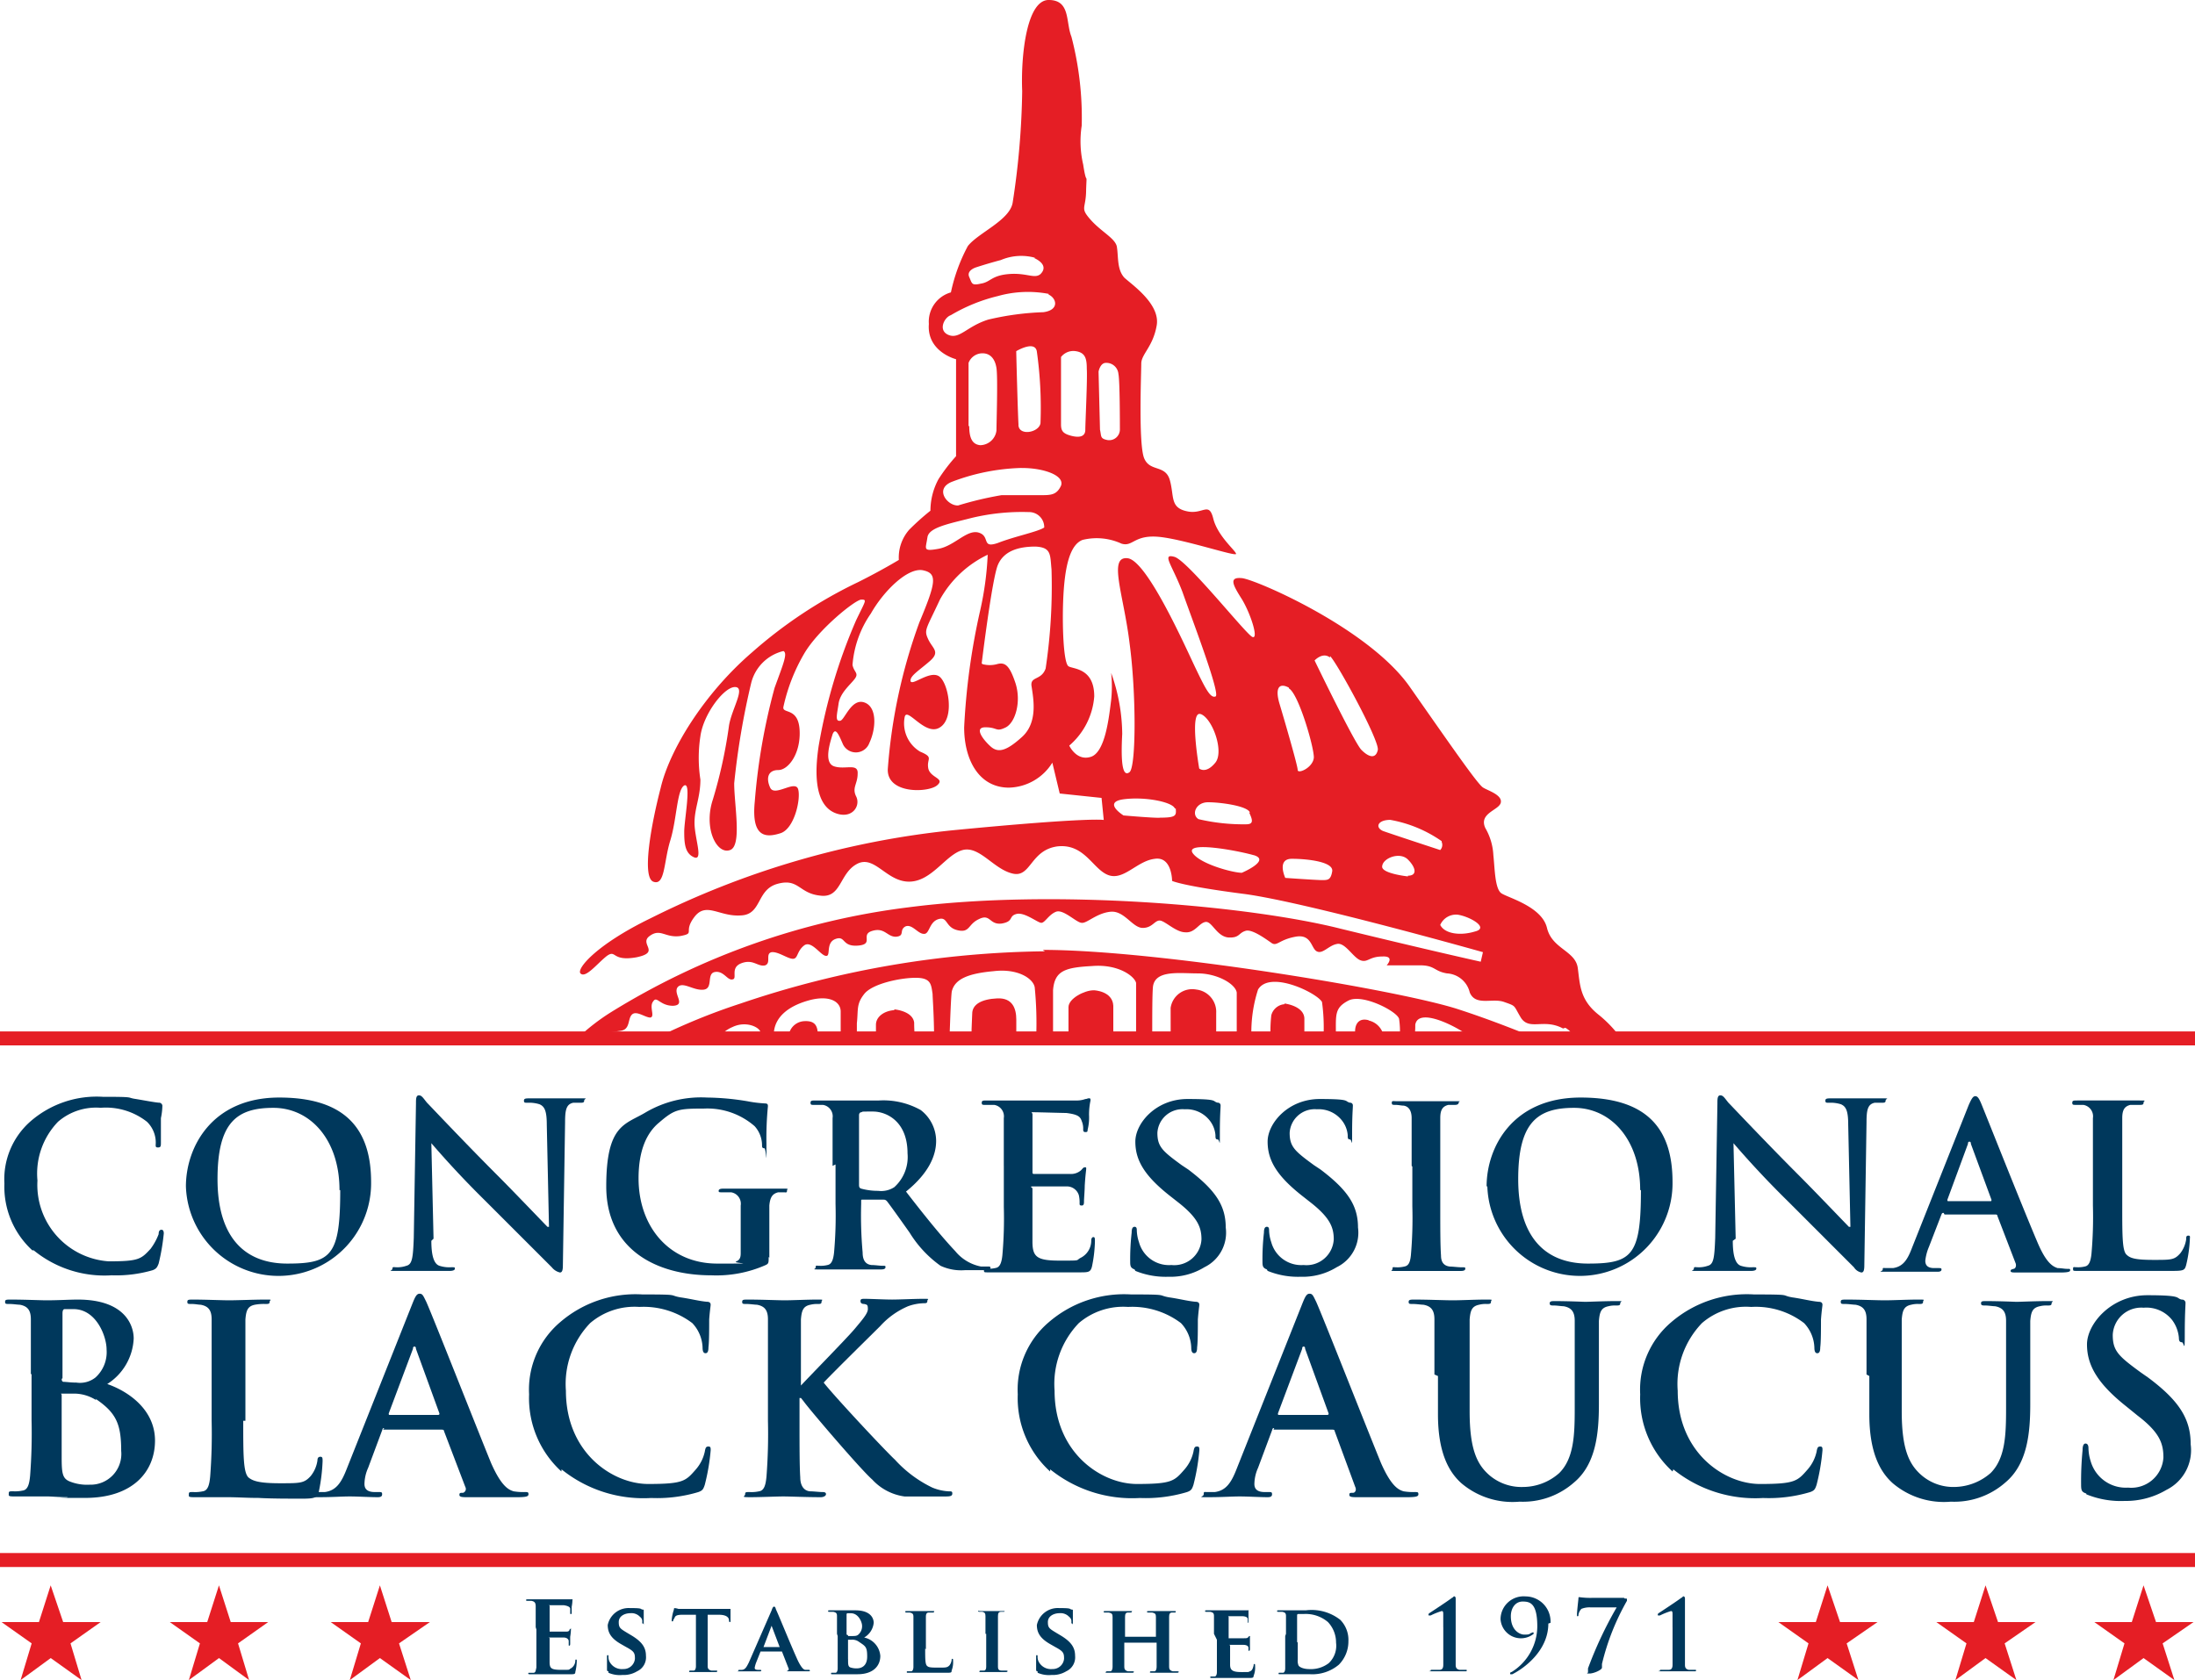 <svg xmlns="http://www.w3.org/2000/svg" width="178.399" height="136.591" viewBox="0 0 178.399 136.591"><g data-name="Group 10431"><path data-name="Path 12885" d="M.119 131.873h3.046l.954-2.986 1.015 2.986H8.18l-2.449 1.732.9 2.986-2.508-1.792-2.449 1.792.9-2.986-2.449-1.732Z" fill="#e51e25" fill-rule="evenodd"/><path data-name="Path 12886" d="M13.796 131.873h3.046l.954-2.986.956 2.986h3.044l-2.449 1.732.9 2.986-2.449-1.792-2.449 1.792.9-2.986-2.449-1.732Z" fill="#e51e25" fill-rule="evenodd"/><path data-name="Path 12887" d="M26.876 131.873h3.046l.954-2.986.956 2.986h3.106l-2.508 1.732.956 2.986-2.508-1.792-2.449 1.792.9-2.986-2.449-1.732Z" fill="#e51e25" fill-rule="evenodd"/><path data-name="Path 12888" d="M144.535 131.873h3.046l.954-2.986 1.015 2.986h3.046l-2.508 1.732.956 2.986-2.508-1.792-2.449 1.792.9-2.986-2.449-1.732Z" fill="#e51e25" fill-rule="evenodd"/><path data-name="Path 12889" d="M157.375 131.873h3.046l.954-2.986 1.015 2.986h3.046l-2.508 1.732.956 2.986-2.509-1.792-2.449 1.792.9-2.986-2.449-1.732Z" fill="#e51e25" fill-rule="evenodd"/><path data-name="Path 12890" d="M170.216 131.873h3.046l.954-2.986 1.015 2.986h3.046l-2.508 1.732.956 2.986-2.508-1.792-2.449 1.792.9-2.986-2.449-1.732Z" fill="#e51e25" fill-rule="evenodd"/><g data-name="Group 10430" fill="#00385c"><path data-name="Path 12891" d="M43.539 132.292v-1.67c0-.3-.06-.418-.358-.478h-.3c-.119 0-.119 0-.119-.06s0-.06.179-.06h3.583c.06 0 0 0 0 .06a3.051 3.051 0 0 1-.06.538v.538a.058.058 0 0 1-.06.06c-.06 0-.06 0-.06-.12v-.3c0-.119-.119-.239-.538-.3h-1.135c-.179 0 0 0 0 .06v2.09h1.254c.179 0 .3 0 .358-.119a.128.128 0 0 1 .119-.119c.06 0 0 0 0 .06a4.026 4.026 0 0 1-.06.6v.537c0 .06 0 .179-.06.179s-.06 0-.06-.06v-.3c0-.179-.179-.3-.418-.3h-1.135c-.179 0 0 0 0 .06v1.911c0 .538.119.657.956.657s.538 0 .776-.119a.745.745 0 0 0 .358-.6c0-.06 0-.119.06-.119s.06.06.06.119a4.608 4.608 0 0 1-.12.9c0 .179-.119.179-.418.179h-3.225c-.119 0-.179 0-.179-.06s0-.06.119-.06h.3c.179 0 .179-.179.239-.418v-3.106Z"/><path data-name="Path 12892" d="M49.452 135.876c-.119 0-.119-.06-.119-.239v-.9c0-.12 0-.179.06-.179s.06.06.06.119a.887.887 0 0 0 .06.358 1.123 1.123 0 0 0 1.135.657.923.923 0 0 0 .956-.836c0-.478-.06-.6-.717-.956l-.418-.239c-.836-.478-1.075-.956-1.075-1.553a1.735 1.735 0 0 1 1.792-1.374c1.015 0 .836.06 1.015.12.06 0 .119 0 .119.06v.836c0 .537 0 .239-.06.239s-.06 0-.06-.12a.445.445 0 0 0-.179-.418.945.945 0 0 0-.776-.3c-.478 0-.956.239-.956.717s.119.538.717.9l.3.179c.9.537 1.194 1.015 1.194 1.672a1.247 1.247 0 0 1-.717 1.254 2.1 2.1 0 0 1-1.194.3 2.278 2.278 0 0 1-1.135-.179Z"/><path data-name="Path 12893" d="M56.5 131.277h-1.011c-.418 0-.6.06-.657.239-.06.119-.119.179-.119.239a.058.058 0 0 1-.06.06c-.06 0-.06 0-.06-.119a3.448 3.448 0 0 1 .179-.836c0-.06 0-.12.06-.12a1.044 1.044 0 0 1 .3.06h4.241v.956c0 .06 0 .119-.06.119 0 0-.06 0-.06-.119 0-.239-.179-.478-.836-.478h-.9v4.181c0 .179.06.3.3.358h.358c.12 0 .12 0 .12.06 0 0 0 .06-.12.06h-2.031c-.239 0-.119 0-.119-.06s0-.06.119-.06h.239c.119 0 .179-.179.179-.358v-4.181Z"/><path data-name="Path 12894" d="M61.875 134.262h-.06l-.358.9a2.437 2.437 0 0 0-.119.418c0 .119.06.179.3.179h.119c.06 0 .119 0 .119.06 0 0 0 .06-.119.06h-1.614c-.418 0-.12 0-.12-.06s0-.06.06-.06h.179c.3 0 .418-.239.6-.6l1.852-4.24c.06-.179.12-.3.179-.3.119 0 .119.06.179.239.179.358 1.314 3.165 1.792 4.181.3.6.478.717.6.717h.239c.06 0 .119 0 .119.06s0 .06-.3.06h-1.553a.059.059 0 0 1 .06-.06.131.131 0 0 0 .06-.179l-.537-1.374H61.82Zm1.493-.358-.657-1.732-.657 1.732h1.374Z"/><path data-name="Path 12895" d="M68.027 132.829v-1.433c0-.239-.06-.3-.3-.358h-.3c-.12 0-.12 0-.12-.06s0-.06.179-.06h2.031c1.254 0 1.493.657 1.493 1.015a1.546 1.546 0 0 1-.776 1.195 1.658 1.658 0 0 1 1.314 1.493c0 .836-.6 1.493-1.852 1.493h-2.031c-.119 0-.119 0-.119-.06s0-.06.119-.06h.239c.119 0 .179-.179.179-.358v-2.628Zm.9.119v.06h.3c.239 0 .418 0 .538-.12a.9.9 0 0 0 .3-.717c0-.3-.3-1.015-.9-1.015h-.3s-.06 0-.06.119v1.613Zm0 1.971c0 .418 0 .6.239.657a1.484 1.484 0 0 0 .478.06c.358 0 .836-.179.836-.956s-.119-.836-.657-1.194a.892.892 0 0 0-.6-.179h-.3v1.553Z"/><path data-name="Path 12896" d="M75.194 134.023c0 .9 0 1.314.179 1.433.12.119.418.119.956.119s.657 0 .836-.179a.892.892 0 0 0 .179-.418c0-.06 0-.119.06-.119s.06.06.06.179a1.9 1.9 0 0 1-.119.776c0 .179-.06.179-.418.179h-3.106c-.119 0-.119 0-.119-.06s0-.06.119-.06h.239c.119 0 .179-.179.179-.358v-4.061c0-.239-.06-.3-.3-.358H73.7c-.119 0-.119 0-.119-.06s0-.06.179-.06h1.971c.3 0 .179 0 .179.06s0 .06-.119.06h-.3c-.179 0-.239.12-.239.358v2.628Z"/><path data-name="Path 12897" d="M80.094 132.829v-1.434c0-.239-.06-.3-.239-.358h-.239c-.06 0-.12 0-.12-.06s0 0 .179 0h1.971c0 .06 0 .06-.119.06h-.179c-.179 0-.239.12-.239.358v4.121c0 .179.06.3.3.3h.358c.119 0 .119 0 .119.06 0 0 0 .06-.119.06h-2.031c-.239 0-.119 0-.119-.06s0-.06.119-.06h.239c.119 0 .179-.119.179-.3v-2.688Z"/><path data-name="Path 12898" d="M84.331 135.876c-.12 0-.12-.06-.12-.239v-.9c0-.12 0-.179.06-.179s.06.06.06.119a.888.888 0 0 0 .06.358 1.123 1.123 0 0 0 1.135.657.923.923 0 0 0 .956-.836c0-.478-.06-.6-.717-.956l-.418-.239c-.836-.478-1.075-.956-1.075-1.553a1.735 1.735 0 0 1 1.792-1.374c1.015 0 .836.06 1.015.12.06 0 .119 0 .119.06v.836c0 .537 0 .239-.06.239s-.06 0-.06-.12a.445.445 0 0 0-.179-.418.945.945 0 0 0-.776-.3c-.478 0-.956.239-.956.717s.119.538.717.9l.3.179c.9.537 1.195 1.015 1.195 1.672a1.247 1.247 0 0 1-.717 1.254 2.1 2.1 0 0 1-1.194.3 2.278 2.278 0 0 1-1.135-.179Z"/><path data-name="Path 12899" d="M93.948 133.068v-1.613c0-.239-.06-.3-.3-.358h-.3c-.12 0-.12 0-.12-.06s0-.06.179-.06h1.971c.239 0 .179 0 .179.06s0 .06-.119.06h-.179c-.179 0-.239.119-.239.358v4.061c0 .179.06.3.3.358h.358c.12 0 .12 0 .12.06 0 0 0 .06-.12.06h-2.031c-.239 0-.179 0-.179-.06s0-.06.119-.06h.239c.119 0 .179-.179.179-.358v-1.971h-2.628v1.971c0 .179.06.3.3.358h.358c.119 0 .119 0 .119.06 0 0 0 .06-.119.06h-2.028c-.3 0-.119 0-.119-.06s0-.06.119-.06h.239c.119 0 .179-.179.179-.358v-4.061c0-.239-.06-.3-.3-.358h-.3c-.119 0-.119 0-.119-.06s0-.06.179-.06h1.971c.3 0 .12 0 .12.06s0 .06-.12.06h-.179c-.179 0-.239.119-.239.358v1.613h2.509Z"/><path data-name="Path 12900" d="M98.666 132.829v-1.433c0-.239-.06-.3-.3-.358h-.3c-.119 0-.119 0-.119-.06s0-.06.179-.06h3.345c.06 0 0 0 0 .06v.836s0 .12-.06.12 0 0 0-.06v-.239c0-.119-.12-.239-.478-.239h-1.075c-.119 0 0 0 0 .06v1.732h1.254c.179 0 .3 0 .358-.12a.208.208 0 0 1 .119-.06c.06 0 0 0 0 .06v.956c0 .06 0 .179-.06.179h-.06v-.239c0-.119-.119-.239-.418-.239h-1.075c-.179 0 0 0 0 .06v1.553c0 .478.239.6.956.6s.478 0 .657-.06.239-.239.3-.478c0-.06 0-.119.06-.119s.06.06.06.179a1.765 1.765 0 0 1-.119.776c0 .179-.12.179-.358.179h-3.046c-.119 0-.119 0-.119-.06s0-.06.119-.06h.239c.119 0 .179-.179.179-.358v-2.628Z"/><path data-name="Path 12901" d="M104.519 132.829v-1.433c0-.239-.06-.3-.3-.358h-.3c-.12 0-.12 0-.12-.06s0-.06.179-.06h2.15a3.769 3.769 0 0 1 2.807.776 2.327 2.327 0 0 1 .657 1.732 2.689 2.689 0 0 1-.776 1.911 3.344 3.344 0 0 1-2.329.776h-2.449c-.119 0-.119 0-.119-.06s0-.06.119-.06h.239c.12 0 .179-.179.179-.358v-2.627Zm.956.717v1.372a1.027 1.027 0 0 0 .06.478c.06.119.358.3.9.3a2.4 2.4 0 0 0 1.553-.478 1.94 1.94 0 0 0 .6-1.672 2.418 2.418 0 0 0-.657-1.672 2.789 2.789 0 0 0-1.971-.657h-.418c-.06 0-.12 0-.12.119v2.15Z"/><path data-name="Path 12902" d="M117.3 132.291v-1.015c0-.179 0-.3-.119-.3a5.614 5.614 0 0 0-.9.358h-.119c-.06 0-.06 0-.06-.06s0-.06.06-.12c0 0 1.553-1.015 1.851-1.254.06 0 .12-.119.179-.119s.119.06.119.179v5.375c0 .239.06.358.3.418h.537c.06 0 .06 0 .06.06s0 .06-.119.06h-2.683c-.538 0-.119 0-.119-.06s0-.06.06-.06h.657c.239 0 .3-.179.3-.418v-3.046Z"/><path data-name="Path 12903" d="M125.841 131.993c0 2.21-1.971 3.643-2.927 4.121h-.119c-.06 0-.06 0-.06-.06a.117.117 0 0 1 .119-.119 4.395 4.395 0 0 0 2.09-3.7c0-1.911-.6-2.031-1.194-2.031s-.956.537-.956 1.194c0 1.194.776 1.493 1.075 1.493s.418 0 .537-.119c.06 0 .119-.06.179-.06s.06 0 .06.06v.06a1.66 1.66 0 0 1-2.688-1.194 1.872 1.872 0 0 1 2.031-1.852 2.043 2.043 0 0 1 2.031 2.15Z"/><path data-name="Path 12904" d="M132.052 129.962c.179 0 .179 0 .179.06v.12a19.571 19.571 0 0 0-2.031 5.136v.3c0 .179-.657.478-1.016.478s-.119 0-.119-.119v-.3a32.327 32.327 0 0 1 2.329-4.957h-2.09a1.765 1.765 0 0 0-.776.119.906.906 0 0 0-.239.478c0 .06 0 .119-.06.119s-.06 0-.06-.119c0-.3.119-1.254.119-1.314s0-.119.06-.119a6.373 6.373 0 0 0 1.075.06h2.568Z"/><path data-name="Path 12905" d="M135.935 132.291v-1.015c0-.179 0-.3-.119-.3a5.612 5.612 0 0 0-.9.358h-.119c-.06 0-.06 0-.06-.06s0-.06.06-.12c0 0 1.553-1.015 1.851-1.254.06 0 .12-.119.179-.119s.119.06.119.179v5.375c0 .239.06.358.3.418h.537c.06 0 .06 0 .06.06s0 .06-.119.06h-2.684c-.538 0-.119 0-.119-.06s0-.06.06-.06h.657c.239 0 .3-.179.3-.418v-3.046Z"/></g></g><g data-name="Group 10432" fill="#00385c"><path data-name="Path 12906" d="M2.628 101.652a7.009 7.009 0 0 1-2.27-5.435 6.256 6.256 0 0 1 2.15-5.077 8.193 8.193 0 0 1 5.85-1.971c2.747 0 1.852.06 2.688.179.717.119 1.314.239 1.851.3a.273.273 0 0 1 .3.239 5.249 5.249 0 0 1-.119 1.015v1.967c0 .3 0 .418-.239.418s-.179-.119-.179-.418a2.358 2.358 0 0 0-.717-1.672 5.414 5.414 0 0 0-3.763-1.135 4.722 4.722 0 0 0-3.464 1.135 6.07 6.07 0 0 0-1.672 4.778 6.226 6.226 0 0 0 5.793 6.57c2.449 0 2.628-.179 3.4-1.015a4.832 4.832 0 0 0 .657-1.195c0-.3.119-.358.239-.358s.179.119.179.3a17.465 17.465 0 0 1-.418 2.449c-.119.3-.179.418-.478.537a10.615 10.615 0 0 1-3.345.418 9.088 9.088 0 0 1-6.331-2.031Z"/><path data-name="Path 12907" d="M15.11 96.456c0-3.165 2.09-7.227 7.585-7.227s7.466 2.688 7.466 6.868a7.528 7.528 0 0 1-15.051.358Zm12.483.3c0-4.121-2.389-6.689-5.375-6.689s-4.539 1.195-4.539 5.793 2.09 6.868 5.674 6.868 4.3-.657 4.3-5.972Z"/><path data-name="Path 12908" d="M35.058 100.876c0 1.433.3 1.911.657 2.031a2.632 2.632 0 0 0 .956.119c.3 0 .3 0 .3.119s-.179.179-.418.179h-4.241c-.956 0-.418 0-.418-.179s.119-.119.3-.119a2.179 2.179 0 0 0 .836-.119c.478-.12.538-.657.6-2.27l.179-10.93c0-.358 0-.657.239-.657s.358.239.657.6c.239.239 3.046 3.225 5.734 5.913 1.254 1.254 3.763 3.882 4.061 4.181h.119l-.179-8.3c0-1.135-.179-1.493-.6-1.672a2.794 2.794 0 0 0-.956-.119c-.239 0-.3 0-.3-.179s.179-.179.478-.179h4c.9 0 .418 0 .418.179s-.119.179-.358.179h-.538c-.538.119-.657.538-.657 1.553l-.179 11.646c0 .418-.06.6-.239.6a1.191 1.191 0 0 1-.657-.418l-5.435-5.435a76.818 76.818 0 0 1-4.36-4.659l.179 7.764Z"/><path data-name="Path 12909" d="M62.473 102.189c0 .478 0 .538-.239.657a9.9 9.9 0 0 1-4.42.836c-4.539 0-8.541-2.15-8.541-7.227s1.553-5.017 3.225-6.032a8.9 8.9 0 0 1 4.957-1.194 20.927 20.927 0 0 1 3.285.3 10.443 10.443 0 0 0 1.433.179c.239 0 .239.119.239.239a26.533 26.533 0 0 0-.119 3.046c0 2.329 0 .358-.179.358s-.179-.12-.179-.239a2.33 2.33 0 0 0-.6-1.553 5.847 5.847 0 0 0-4.121-1.433c-2.09 0-2.389.06-3.643 1.135-1.015.836-1.672 2.27-1.672 4.539 0 3.942 2.508 6.928 6.391 6.928s1.135 0 1.553-.179c.3-.12.358-.358.358-.657v-3.883a.941.941 0 0 0-.776-1.075h-.717c-.239 0-.3 0-.3-.119s.119-.179.358-.179h4.838c.6 0 .358 0 .358.179s-.119.119-.239.119h-.478c-.478.119-.657.418-.717 1.075v4.24Z"/><path data-name="Path 12910" d="M67.668 94.784v-3.882a.941.941 0 0 0-.776-1.075h-.716c-.239 0-.3 0-.3-.179s.119-.179.418-.179h5.136a6.217 6.217 0 0 1 3.4.776 3.177 3.177 0 0 1 1.254 2.508c0 1.195-.6 2.628-2.449 4.121 1.613 2.09 2.927 3.7 4 4.838a3.583 3.583 0 0 0 2.09 1.254h.538c.179 0 .239 0 .239.119s-.119.179-.358.179h-1.732a3.972 3.972 0 0 1-1.971-.358 9.242 9.242 0 0 1-2.508-2.688c-.717-1.015-1.613-2.27-1.851-2.568-.119-.119-.179-.119-.358-.119h-1.613c-.12 0-.12 0-.12.119v.239a33.818 33.818 0 0 0 .12 3.942c0 .538.179.956.717 1.015.3 0 .657.06.9.06s.239 0 .239.119-.12.179-.358.179h-4.957c-.776 0-.358 0-.358-.179s.06-.119.3-.119a2.239 2.239 0 0 0 .657-.06c.358-.06.478-.478.537-1.015a33.818 33.818 0 0 0 .12-3.942v-3.221Zm2.15 1.493c0 .179 0 .3.179.358a5.092 5.092 0 0 0 1.374.179 1.947 1.947 0 0 0 1.314-.3 3.3 3.3 0 0 0 1.075-2.747c0-2.628-1.732-3.4-2.807-3.4s-.776 0-.956.06c-.119 0-.179.119-.179.239Z"/><path data-name="Path 12911" d="M81.584 94.784v-3.882a.941.941 0 0 0-.776-1.075h-.716c-.239 0-.3 0-.3-.179s.119-.179.418-.179h7.227a2.074 2.074 0 0 0 .776-.119c.12 0 .179-.06.3-.06s.119.06.119.179a5.422 5.422 0 0 0-.119 1.195 4.064 4.064 0 0 1-.119 1.194c0 .119 0 .179-.179.179s-.179-.119-.179-.239a1.527 1.527 0 0 0-.119-.657c-.12-.358-.3-.538-1.254-.657-.3 0-2.27-.06-2.628-.06s-.119 0-.119.179v4.659c0 .119 0 .179.119.179h2.927a1.237 1.237 0 0 0 .9-.3c.119-.119.179-.239.3-.239s.119 0 .119.12-.06.418-.119 1.374c0 .358-.06 1.075-.06 1.254s0 .358-.179.358-.179-.06-.179-.179a2.677 2.677 0 0 0-.06-.657 1.014 1.014 0 0 0-1.015-.717h-2.637c-.478 0-.119.06-.119.179v4.3c0 1.254.358 1.553 2.21 1.553s1.254 0 1.732-.239a1.562 1.562 0 0 0 .836-1.374c0-.179.06-.3.179-.3s.12.119.12.358a11.115 11.115 0 0 1-.239 2.031c-.119.478-.3.478-1.015.478H80.33c-.358 0-.358 0-.358-.179s.06-.119.3-.119a2.237 2.237 0 0 0 .657-.06c.358-.06.478-.478.538-1.015a33.852 33.852 0 0 0 .119-3.942v-3.345Z"/><path data-name="Path 12912" d="M92.215 103.205c-.3-.119-.358-.239-.358-.6a19.018 19.018 0 0 1 .119-2.389c0-.3.06-.478.239-.478s.179.179.179.3a3.28 3.28 0 0 0 .179.956 2.527 2.527 0 0 0 2.628 1.851 2.216 2.216 0 0 0 2.449-2.09c0-.956-.3-1.732-1.792-2.926l-.836-.657c-2.031-1.613-2.747-2.867-2.747-4.36s1.672-3.464 4.241-3.464 1.971.179 2.449.3a.219.219 0 0 1 .239.239c0 .239-.06.776-.06 2.21s0 .538-.179.538-.179-.119-.179-.358a2.213 2.213 0 0 0-.478-1.194 2.4 2.4 0 0 0-2.031-.9 2.041 2.041 0 0 0-2.21 1.911c0 1.135.418 1.493 1.971 2.628l.538.358c2.21 1.672 3.046 2.927 3.046 4.718a3.119 3.119 0 0 1-1.732 3.225 5.265 5.265 0 0 1-2.927.776 6.532 6.532 0 0 1-2.688-.478Z"/><path data-name="Path 12913" d="M102.966 103.205c-.3-.119-.358-.239-.358-.6a19 19 0 0 1 .119-2.389c0-.3.06-.478.239-.478s.179.179.179.3a3.283 3.283 0 0 0 .179.956 2.527 2.527 0 0 0 2.628 1.851 2.216 2.216 0 0 0 2.449-2.09c0-.956-.3-1.732-1.792-2.926l-.836-.657c-2.031-1.613-2.747-2.867-2.747-4.36s1.672-3.464 4.24-3.464 1.971.179 2.449.3a.219.219 0 0 1 .239.239c0 .239-.06.776-.06 2.21s0 .538-.179.538-.179-.119-.179-.358a2.214 2.214 0 0 0-.478-1.194 2.4 2.4 0 0 0-2.031-.9 2.041 2.041 0 0 0-2.21 1.911c0 1.135.418 1.493 1.971 2.628l.538.358c2.21 1.672 3.046 2.927 3.046 4.718a3.119 3.119 0 0 1-1.732 3.225 5.265 5.265 0 0 1-2.927.776 6.531 6.531 0 0 1-2.688-.478Z"/><path data-name="Path 12914" d="M114.732 94.783v-3.882c0-.6-.239-.956-.657-1.015-.179 0-.418-.06-.657-.06s-.3 0-.3-.179.119-.119.418-.119h4.659c.717 0 .358 0 .358.119s-.12.179-.3.179h-.538c-.478.119-.657.418-.657 1.075v7.107c0 1.792 0 3.225.06 4.061 0 .478.179.836.717.9.239 0 .657.06.956.06s.3 0 .3.119-.119.179-.358.179h-5.2c-.717 0-.358 0-.358-.179s.06-.119.3-.119a2.241 2.241 0 0 0 .657-.06c.358-.06.478-.358.537-.9a34.429 34.429 0 0 0 .119-4v-3.225Z"/><path data-name="Path 12915" d="M120.824 96.456c0-3.165 2.09-7.227 7.645-7.227s7.466 2.688 7.466 6.868a7.528 7.528 0 0 1-15.051.358Zm12.483.3c0-4.121-2.389-6.689-5.375-6.689s-4.539 1.195-4.539 5.793 2.09 6.868 5.674 6.868 4.3-.657 4.3-5.972Z"/><path data-name="Path 12916" d="M140.832 100.876c0 1.433.3 1.911.657 2.031a2.633 2.633 0 0 0 .956.119c.3 0 .3 0 .3.119s-.179.179-.418.179h-4.241c-.956 0-.418 0-.418-.179s.119-.119.3-.119a2.179 2.179 0 0 0 .836-.119c.478-.12.537-.657.6-2.27l.179-10.93c0-.358 0-.657.239-.657s.358.239.657.6c.239.239 3.046 3.225 5.734 5.913 1.254 1.254 3.763 3.882 4.061 4.181h.119l-.179-8.3c0-1.135-.179-1.493-.6-1.672a2.794 2.794 0 0 0-.956-.119c-.239 0-.3 0-.3-.179s.179-.179.478-.179h4c.9 0 .418 0 .418.179s-.119.179-.358.179h-.537c-.538.119-.657.538-.657 1.553l-.179 11.646c0 .418-.06.6-.239.6a.925.925 0 0 1-.6-.418l-5.435-5.435a76.818 76.818 0 0 1-4.36-4.659l.179 7.764Z"/><path data-name="Path 12917" d="M157.973 98.61c-.119 0-.119 0-.179.12l-1.015 2.628a3.975 3.975 0 0 0-.3 1.135c0 .358.179.6.717.6h.3c.239 0 .3 0 .3.12s-.119.179-.3.179h-4.121c-.956 0-.358 0-.358-.179s.06-.12.239-.12h.6c.836-.119 1.195-.717 1.553-1.672l4.6-11.587c.239-.538.358-.717.537-.717s.3.179.478.6c.418 1.015 3.4 8.541 4.6 11.348.717 1.672 1.254 1.911 1.613 2.031.3 0 .537.06.776.06s.239 0 .239.119-.179.179-.836.179h-3.464c-.358 0-.537 0-.537-.12s.06-.119.239-.179c.12 0 .239-.179.179-.418l-1.493-3.882c0-.119-.119-.119-.179-.119h-4.121Zm3.763-.956c.12 0 .12 0 .12-.119l-1.672-4.539c0-.06 0-.179-.119-.179s-.119.12-.119.179l-1.672 4.539c0 .06 0 .119.06.119Z"/><path data-name="Path 12918" d="M172.486 98.068c0 2.389 0 3.643.358 3.942.3.3.776.418 2.21.418s1.672 0 2.15-.538a2.427 2.427 0 0 0 .478-1.135c0-.179 0-.3.179-.3s.12.119.12.3a10.889 10.889 0 0 1-.3 2.09c-.119.418-.179.478-1.135.478h-7.7c-.358 0-.358 0-.358-.179s.06-.119.3-.119a2.24 2.24 0 0 0 .657-.06c.359-.06.478-.478.538-1.015a33.835 33.835 0 0 0 .119-3.942v-7.107a.941.941 0 0 0-.777-1.075h-.6c-.239 0-.3 0-.3-.179s.12-.179.418-.179h5.017c.717 0 .358 0 .358.179s-.119.179-.358.179h-.717c-.478.119-.657.418-.657 1.075v7.167Z"/></g><g data-name="Group 10433" fill="#00385c"><path data-name="Path 12919" d="M2.508 111.746v-4.479c0-.717-.239-1.075-.9-1.195-.179 0-.538-.06-.836-.06s-.358 0-.358-.179.119-.179.478-.179c1.135 0 2.449.06 2.867.06 1.015 0 1.851-.06 2.568-.06 3.822 0 4.539 2.09 4.539 3.165a4.622 4.622 0 0 1-2.15 3.7c1.732.6 3.882 2.09 3.882 4.6s-1.792 4.659-5.674 4.659-.9 0-1.493-.06c-.657 0-1.254-.06-1.613-.06H1.13c-.478 0-.418-.06-.418-.239s.06-.179.358-.179a2.921 2.921 0 0 0 .776-.06c.418-.06.538-.538.6-1.194a45.1 45.1 0 0 0 .119-4.539v-3.763Zm2.508.358c0 .179.06.239.179.239.179 0 .538.06 1.015.06a2.02 2.02 0 0 0 1.553-.418 2.778 2.778 0 0 0 .9-2.27c0-1.075-.836-3.285-2.688-3.285h-.717q-.179 0-.179.358v5.256Zm2.807 1.732a3.35 3.35 0 0 0-1.792-.538h-.9c-.3 0-.119 0-.119.119v5.017c0 1.374.06 1.792.717 2.031a3.8 3.8 0 0 0 1.553.239 2.5 2.5 0 0 0 2.568-2.747c0-2.21-.418-3.106-2.09-4.241Z"/><path data-name="Path 12920" d="M19.769 115.509c0 2.747 0 4.181.418 4.6.358.3.9.478 2.568.478s1.971 0 2.508-.6a2.6 2.6 0 0 0 .538-1.254c0-.179.06-.3.239-.3s.179.12.179.358a14.907 14.907 0 0 1-.3 2.449c-.119.478-.239.6-1.314.6s-2.628 0-3.583-.06c-.956 0-1.732-.06-2.568-.06h-2.688c-.478 0-.418-.06-.418-.239s.06-.179.358-.179a2.917 2.917 0 0 0 .776-.06c.418-.06.538-.538.6-1.195a45.1 45.1 0 0 0 .119-4.539v-8.242c0-.717-.239-1.075-.9-1.194-.179 0-.418-.06-.717-.06s-.358 0-.358-.179.119-.179.478-.179c1.015 0 2.329.06 2.927.06s2.09-.06 2.867-.06.418 0 .418.179-.119.179-.358.179a3.937 3.937 0 0 0-.836.06c-.6.119-.717.478-.776 1.194v8.242Z"/><path data-name="Path 12921" d="M31.236 116.106c-.119 0-.119 0-.179.179l-1.135 3.046a3.312 3.312 0 0 0-.3 1.314c0 .358.179.657.836.657h.3c.239 0 .3 0 .3.179s-.119.239-.358.239c-.657 0-1.613-.06-2.27-.06s-1.374.06-2.509.06-.418 0-.418-.239.06-.179.239-.179h.657c.956-.12 1.374-.836 1.792-1.911l5.316-13.378c.239-.6.358-.836.6-.836s.3.179.538.657c.538 1.195 3.942 9.855 5.256 13.08.836 1.911 1.433 2.21 1.851 2.329a4.821 4.821 0 0 0 .9.06c.239 0 .3 0 .3.179s-.179.239-.956.239h-4c-.358 0-.657 0-.657-.179s.06-.179.3-.179a.332.332 0 0 0 .179-.478l-1.732-4.539c0-.119-.119-.119-.239-.119h-4.718Zm4.36-1.075c.119 0 .119-.06.119-.12l-1.911-5.256c0-.06 0-.179-.119-.179s-.12.12-.12.179l-1.971 5.256c0 .06 0 .12.06.12Z"/><path data-name="Path 12922" d="M45.63 119.63a8.056 8.056 0 0 1-2.628-6.271 7.193 7.193 0 0 1 2.508-5.853 9.372 9.372 0 0 1 6.692-2.27c3.165 0 2.09.06 3.106.239.836.119 1.493.3 2.15.358.239 0 .3.119.3.239s-.06.418-.119 1.195c0 .717 0 1.851-.06 2.27 0 .3-.06.478-.239.478s-.239-.179-.239-.478a3.038 3.038 0 0 0-.836-1.971 6.56 6.56 0 0 0-4.3-1.314 5.55 5.55 0 0 0-4 1.314 7.141 7.141 0 0 0-1.971 5.495c0 5.077 3.822 7.585 6.689 7.585s3.046-.239 3.882-1.195a3.243 3.243 0 0 0 .717-1.433c.06-.358.119-.418.3-.418s.179.119.179.3a17.113 17.113 0 0 1-.478 2.807c-.119.358-.179.478-.537.6a11.69 11.69 0 0 1-3.822.478 10.593 10.593 0 0 1-7.286-2.329Z"/><path data-name="Path 12923" d="M64.922 112.701h.119c.717-.776 3.822-3.942 4.42-4.659s1.075-1.254 1.075-1.613-.06-.358-.3-.418c-.179 0-.3-.06-.3-.239s.12-.179.358-.179c.418 0 1.613.06 2.21.06s1.851-.06 2.508-.06.358 0 .358.179-.119.179-.3.179a4.061 4.061 0 0 0-1.254.239 6.427 6.427 0 0 0-2.27 1.613c-.657.657-3.882 3.822-4.6 4.6.776 1.015 4.957 5.495 5.793 6.271a9.9 9.9 0 0 0 3.046 2.27 4.059 4.059 0 0 0 1.314.3c.239 0 .3 0 .3.179s-.119.239-.537.239h-3.34a4.358 4.358 0 0 1-2.628-1.374c-.956-.836-5.136-5.734-5.554-6.331l-.239-.3h-.12v1.911c0 1.971 0 3.643.06 4.539 0 .6.239 1.075.776 1.135.3 0 .776.06 1.015.06s.3.06.3.179-.179.239-.418.239c-1.194 0-2.508-.06-3.046-.06s-1.851.06-2.688.06-.418-.06-.418-.239.06-.179.358-.179a2.92 2.92 0 0 0 .776-.06c.418-.06.538-.538.6-1.195a45.13 45.13 0 0 0 .119-4.539v-8.242c0-.717-.239-1.075-.9-1.194-.179 0-.538-.06-.836-.06s-.358 0-.358-.179.119-.179.478-.179c1.135 0 2.449.06 2.986.06s1.851-.06 2.568-.06.418 0 .418.179-.119.179-.3.179a2.24 2.24 0 0 0-.6.06c-.6.119-.717.478-.776 1.194v5.435Z"/><path data-name="Path 12924" d="M85.347 119.63a8.056 8.056 0 0 1-2.628-6.271 7.192 7.192 0 0 1 2.508-5.853 9.372 9.372 0 0 1 6.692-2.27c3.165 0 2.09.06 3.106.239.836.119 1.493.3 2.15.358.239 0 .3.119.3.239s-.06.418-.119 1.195c0 .717 0 1.851-.06 2.27 0 .3-.06.478-.239.478s-.239-.179-.239-.478a3.038 3.038 0 0 0-.836-1.971 6.561 6.561 0 0 0-4.3-1.314 5.551 5.551 0 0 0-4 1.314 7.141 7.141 0 0 0-1.971 5.495c0 5.077 3.822 7.585 6.689 7.585s3.046-.239 3.882-1.195a3.242 3.242 0 0 0 .717-1.433c.06-.358.12-.418.3-.418s.179.119.179.3a17.108 17.108 0 0 1-.478 2.807c-.119.358-.179.478-.537.6a11.69 11.69 0 0 1-3.822.478 10.593 10.593 0 0 1-7.286-2.329Z"/><path data-name="Path 12925" d="M103.564 116.106c-.12 0-.12 0-.179.179l-1.135 3.046a3.313 3.313 0 0 0-.3 1.314c0 .358.179.657.836.657h.3c.239 0 .3 0 .3.179s-.119.239-.358.239c-.657 0-1.613-.06-2.27-.06s-1.433.06-2.508.06-.418 0-.418-.239.06-.179.239-.179h.657c.956-.12 1.374-.836 1.792-1.911l5.316-13.378c.239-.6.358-.836.6-.836s.3.179.537.657c.537 1.195 3.942 9.855 5.256 13.08.836 1.911 1.433 2.21 1.852 2.329a4.821 4.821 0 0 0 .9.06c.239 0 .3 0 .3.179s-.179.239-.956.239h-4c-.358 0-.657 0-.657-.179s.06-.179.3-.179c.179 0 .3-.239.179-.478l-1.672-4.539c0-.119-.12-.119-.239-.119h-4.732Zm4.3-1.075c.12 0 .12-.06.12-.12l-1.911-5.256c0-.06 0-.179-.119-.179s-.119.12-.119.179l-1.971 5.256c0 .06 0 .12.06.12h3.94Z"/><path data-name="Path 12926" d="M116.583 111.746v-4.479c0-.717-.239-1.075-.9-1.195-.179 0-.538-.06-.836-.06s-.358 0-.358-.179.179-.179.478-.179c1.135 0 2.449.06 3.106.06s1.852-.06 2.628-.06.478 0 .478.179-.119.179-.358.179a2.033 2.033 0 0 0-.6.06c-.6.12-.717.478-.776 1.195v7.466c0 3.106.6 4.36 1.672 5.256a4.018 4.018 0 0 0 2.688.9 4.445 4.445 0 0 0 2.927-1.135c1.194-1.194 1.254-3.106 1.254-5.256v-7.107c0-.717-.239-1.075-.9-1.195-.179 0-.538-.06-.776-.06s-.358 0-.358-.179.179-.179.418-.179c1.075 0 2.449.06 2.449.06.239 0 1.613-.06 2.449-.06s.418 0 .418.179-.119.179-.358.179a2.03 2.03 0 0 0-.6.06c-.6.12-.717.478-.777 1.195v6.749c0 2.389-.239 4.9-2.031 6.391a6.277 6.277 0 0 1-4.42 1.553 6.418 6.418 0 0 1-4.718-1.493c-1.075-.956-1.911-2.568-1.911-5.614v-3.106Z"/><path data-name="Path 12927" d="M135.935 119.63a8.056 8.056 0 0 1-2.628-6.271 7.192 7.192 0 0 1 2.508-5.853 9.429 9.429 0 0 1 6.749-2.269c3.225 0 2.09.06 3.106.239.836.119 1.493.3 2.15.358.239 0 .3.119.3.239s-.06.418-.119 1.195c0 .717 0 1.851-.06 2.27 0 .3-.06.478-.239.478s-.239-.179-.239-.478a3.038 3.038 0 0 0-.836-1.971 6.44 6.44 0 0 0-4.3-1.314 5.453 5.453 0 0 0-4 1.314 7.141 7.141 0 0 0-1.971 5.495c0 5.077 3.822 7.585 6.689 7.585s3.046-.239 3.882-1.195a3.243 3.243 0 0 0 .717-1.433c.06-.358.119-.418.3-.418s.179.119.179.3a17.114 17.114 0 0 1-.478 2.807c-.119.358-.179.478-.537.6a11.69 11.69 0 0 1-3.822.478 10.593 10.593 0 0 1-7.287-2.329Z"/><path data-name="Path 12928" d="M151.702 111.746v-4.479c0-.717-.239-1.075-.9-1.195-.179 0-.537-.06-.836-.06s-.358 0-.358-.179.12-.179.478-.179c1.135 0 2.449.06 3.106.06s1.851-.06 2.628-.06.478 0 .478.179-.119.179-.358.179a2.033 2.033 0 0 0-.6.06c-.6.12-.717.478-.776 1.195v7.466c0 3.106.6 4.36 1.672 5.256a3.969 3.969 0 0 0 2.628.9 4.556 4.556 0 0 0 2.926-1.135c1.195-1.194 1.254-3.106 1.254-5.256v-7.107c0-.717-.239-1.075-.9-1.195-.179 0-.538-.06-.776-.06s-.358 0-.358-.179.119-.179.418-.179c1.075 0 2.449.06 2.449.06.239 0 1.613-.06 2.449-.06s.418 0 .418.179-.119.179-.358.179a2.032 2.032 0 0 0-.6.06c-.6.12-.717.478-.776 1.195v6.749c0 2.389-.239 4.9-2.031 6.391a6.277 6.277 0 0 1-4.42 1.553 6.418 6.418 0 0 1-4.718-1.493c-1.075-.956-1.911-2.568-1.911-5.614v-3.106Z"/><path data-name="Path 12929" d="M169.56 121.421c-.358-.119-.418-.239-.418-.717a26.26 26.26 0 0 1 .12-2.807c0-.3.06-.538.239-.538s.239.179.239.358a3.678 3.678 0 0 0 .179 1.075 2.971 2.971 0 0 0 3.046 2.15 2.615 2.615 0 0 0 2.867-2.449c0-1.135-.3-2.031-2.09-3.4l-.956-.776c-2.329-1.852-3.165-3.345-3.165-5.017s1.971-4 4.9-4 2.27.239 2.807.358a.273.273 0 0 1 .3.239c0 .3-.06.9-.06 2.568s-.06.657-.239.657-.239-.119-.239-.358a2.832 2.832 0 0 0-.538-1.433 2.664 2.664 0 0 0-2.329-1.015 2.32 2.32 0 0 0-2.509 2.21c0 1.314.478 1.732 2.27 3.046l.6.418c2.568 1.911 3.464 3.4 3.464 5.435a3.6 3.6 0 0 1-1.971 3.7 6.468 6.468 0 0 1-3.4.9 7.388 7.388 0 0 1-3.106-.538Z"/></g><g data-name="Group 10434"><path data-name="Path 12930" d="M87.438 28.552c.776.119.836.6.9 1.433 0 .836-.119 4.42-.119 4.957s-.538.657-1.195.478-.776-.478-.717-.9v-5.495a1.26 1.26 0 0 1 1.131-.473Z" fill="none"/><path data-name="Path 12931" d="M89.89 29.505a1.026 1.026 0 0 1 1.015.9c0 .538.179 4.121.119 4.539a.873.873 0 0 1-1.015.836c-.6-.119-.538-.3-.6-.836l-.119-4.778s.179-.717.6-.717Z" fill="none"/><path data-name="Path 12932" d="M59.307 83.317c1.135-.538 2.329 0 2.27.478v.478h-3.464a2.442 2.442 0 0 1 1.194-.956Z" fill="none"/><path data-name="Path 12933" d="M84.213 44.495c1.314 0 1.194.657 1.314 1.851a44.68 44.68 0 0 1-.478 8.063c-.358 1.015-1.314.538-1.135 1.493.179.9.537 2.927-.776 4.061-1.314 1.195-2.031 1.254-2.568.776-.538-.538-1.374-1.493-.418-1.553.956 0 .836.358 1.672 0 .836-.418 1.254-2.09.776-3.583s-.836-1.732-1.493-1.553a2.25 2.25 0 0 1-1.194 0s.836-6.928 1.314-8c.478-1.135 1.672-1.553 3.046-1.493Z" fill="none"/><path data-name="Path 12934" d="M50.468 83.735c.776-.12.538-1.015.9-1.314.358-.358 1.075.3 1.493.239.418 0-.119-.836.239-1.314.358-.418.6.418 1.613.358 1.075 0 0-.956.358-1.493s1.314.3 2.15.179.179-1.314.9-1.433 1.015.657 1.433.6c.418-.119-.239-1.015.717-1.314.956-.358 1.374.358 1.911.179.6-.119 0-.956.538-1.075s1.314.538 1.732.538.358-.6.9-1.075c.6-.478 1.374.776 1.792.836.418 0 0-1.075.776-1.374.836-.3.478.6 1.851.538 1.374-.119.119-.9 1.135-1.195s1.194.537 1.911.478c.717 0 .239-.538.776-.836s1.015.538 1.493.6c.478 0 .418-.956 1.194-1.194s.538.657 1.553.9.836-.478 1.732-.9.836.537 1.851.358c1.015-.12.538-.6 1.195-.776s1.672.717 2.031.717.6-.657 1.194-.9 1.613.836 2.09.9c.418 0 1.194-.776 2.329-.9s1.792 1.254 2.628 1.314c.836 0 1.015-.6 1.374-.6s1.314.9 2.09.956c.776 0 1.075-.717 1.613-.836s.9 1.135 1.851 1.254.9-.358 1.433-.538c.6-.179 1.792.776 2.15 1.015s.6-.3 1.911-.537 1.254.956 1.732 1.194.956-.418 1.613-.6c.657-.12 1.374 1.075 1.911 1.314.6.239.717-.239 1.792-.3 1.075 0 .358.717.358.717h2.688c1.254 0 1.135.478 2.21.657s1.374.358 1.852 1.553c.478 1.135 1.851.358 2.807.776.956.358.657.3 1.374 1.314.657 1.075 1.852 0 3.4.836a1.625 1.625 0 0 1 .717.717h-3.285c-1.613-.657-3.763-1.493-5.973-2.21-4.718-1.553-24.428-4.838-33.8-4.838a77.323 77.323 0 0 0-24.726 4.24 44.287 44.287 0 0 0-6.988 2.867h-4.251l.06-.06c.358-.358.9-.358 1.613-.478Z" fill="none"/><path data-name="Path 12935" d="M84.81 25.323a28.168 28.168 0 0 0-4.479.6c-1.732.538-2.389 1.613-3.225 1.254-.9-.358-.358-1.374.179-1.613a13.878 13.878 0 0 1 3.822-1.553 9.044 9.044 0 0 1 4.121-.179c.657.3.9 1.254-.418 1.433Z" fill="none"/><path data-name="Path 12936" d="M79.794 28.788a1.208 1.208 0 0 1 1.254 1.195c.119.776 0 4.479 0 5.077a1.306 1.306 0 0 1-1.314 1.195c-.657 0-.9-.538-.9-1.553v-5.136a1.319 1.319 0 0 1 1.015-.776Z" fill="none"/><path data-name="Path 12937" d="M83.615 41.569a1.181 1.181 0 0 1 1.254 1.254c-.538.358-2.389.717-3.763 1.254s-.538-.538-1.553-.836c-.956-.3-1.971 1.075-3.285 1.314s-1.015 0-.9-.9 1.732-1.194 3.584-1.613a17.1 17.1 0 0 1 4.663-.473Z" fill="none"/><path data-name="Path 12938" d="M82.062 22.338c-1.433.119-1.493.6-2.27.776s-.717 0-.956-.538c-.239-.478.538-.776.538-.776s.9-.3 2.031-.6a4.242 4.242 0 0 1 2.807-.179c.776.358.956.9.537 1.314-.478.478-1.135 0-2.568 0Z" fill="none"/><path data-name="Path 12939" d="M88.573 78.479c2.09-.119 3.464.836 3.583 1.374v4.42h-1.672v-2.508c-.06-1.195-1.553-1.254-1.553-1.254-.717 0-2.031.717-2.031 1.374v2.389h-1.433v-3.822c.119-1.613 1.015-1.851 3.165-1.971Z" fill="none"/><path data-name="Path 12940" d="M97.174 79.076c1.493 0 3.046.836 3.165 1.553v3.583h-1.553c0-.836.06-1.613 0-1.971a1.862 1.862 0 0 0-1.613-1.911 1.707 1.707 0 0 0-2.09 1.493v2.389h-1.672c0-1.792 0-3.524.06-4.121.119-1.374 2.15-1.075 3.643-1.075Z" fill="none"/><path data-name="Path 12941" d="M107.327 81.465a14.7 14.7 0 0 1 .119 2.867h-1.374v-1.558c-.06-.956-1.613-1.194-1.613-1.194a1.272 1.272 0 0 0-1.075.9c0 .179 0 .9-.06 1.792h-1.731c0-1.672.119-3.225.538-3.822.955-1.613 4.897.298 5.196 1.015Z" fill="none"/><path data-name="Path 12942" d="M109.476 81.346c1.135-.6 4 .9 4.121 1.493 0 .119.06.717.06 1.433h-1.254a1.461 1.461 0 0 0-1.254-1.314c-.776-.239-1.135.3-1.135.9v.418h-1.67v-.179c0-1.613-.119-2.21 1.015-2.807Z" fill="none"/><path data-name="Path 12943" d="M65.459 81.226c1.672-.478 2.628 0 2.628.9v2.15h-1.672c0-.836-.119-1.314-1.135-1.254a1.344 1.344 0 0 0-1.195.956v.3h-1.433v-.425c0-1.314 1.135-2.21 2.807-2.688Z" fill="none"/><path data-name="Path 12944" d="M119.391 84.272h-4.479a4.533 4.533 0 0 1 .06-.956c.24-1.553 3.464.179 4.419.956Z" fill="none"/><path data-name="Path 12945" d="M69.461 83.135c.12-1.135-.119-1.553.6-2.389.657-.836 2.927-1.314 4.181-1.314s1.254.538 1.374 1.314c0 .3.06 1.792.119 3.584h-1.374a5.86 5.86 0 0 0-.06-1.195c-.119-.9-1.613-1.075-1.613-1.075-.836.06-1.493.537-1.493 1.194v1.015h-1.734v-1.195Z" fill="none"/><path data-name="Path 12946" d="M84.272 28.549a32.6 32.6 0 0 1 .3 5.853c-.179.776-1.732 1.075-1.792.119 0-.956-.179-5.495-.179-5.973-.001.001 1.432-.895 1.671.001Z" fill="none"/><path data-name="Path 12947" d="M80.57 78.838c1.971-.179 3.225.6 3.345 1.314.06.3.06 2.15.119 4.061h-1.433v-1.374c0-.9-.3-1.792-1.553-1.732s-2.031.478-2.031 1.254 0 1.015-.06 1.851h-1.911a37.2 37.2 0 0 1 .179-3.763c.179-1.075 1.374-1.493 3.4-1.672Z" fill="none"/><path data-name="Path 12948" d="M101.295 67.072c-.3 0-3.285 0-3.882-.418-.6-.358-.239-1.374.776-1.374s3.165.239 3.4.836c.179.538.418.9-.239.956Z" fill="none"/><path data-name="Path 12949" d="M110.671 61.04c-.538-.538-3.822-7.286-3.822-7.286s.657-.717 1.254-.239c.538.478 4.121 6.928 3.882 7.645-.179.717-.836.478-1.314 0Z" fill="none"/><path data-name="Path 12950" d="M112.404 67.494c-.657-.239-.358-.9.6-.9a11.305 11.305 0 0 1 4.181 1.732.6.6 0 0 1-.119.657s-4-1.254-4.659-1.553Z" fill="none"/><path data-name="Path 12951" d="M105.476 62.533c0-.358-1.135-4.241-1.493-5.435s0-1.613.777-1.254c.776.418 2.031 4.778 2.031 5.614 0 .9-1.314 1.374-1.314 1.015Z" fill="none"/><path data-name="Path 12952" d="M119.869 75.732c-1.254.3-2.449.179-2.807-.537a1.494 1.494 0 0 1 1.374-.836c.956.119 2.688 1.075 1.433 1.374Z" fill="none"/><path data-name="Path 12953" d="M84.511 40.255h-3.165c-1.254 0-2.688.717-3.524.836s-1.971-1.254-.538-1.911a17.079 17.079 0 0 1 5.614-1.135c1.732 0 3.524.6 3.165 1.433-.3.836-.836.776-1.672.776Z" fill="none"/><path data-name="Path 12954" d="M100.935 70.954c-.717 0-3.4-.717-4-1.613s3.464-.179 4.957.179c1.492.419-.957 1.434-.957 1.434Z" fill="none"/><path data-name="Path 12955" d="M104.997 69.879c1.314 0 3.4.239 3.285 1.015s-.358.776-.836.717c-.478 0-2.986-.179-2.986-.179s-.777-1.553.537-1.553Z" fill="none"/><path data-name="Path 12956" d="M94.247 66.534c-.239 0-2.986-.179-2.986-.179s-1.672-1.075 0-1.314c1.732-.239 4.061.179 4.181.776.12.537 0 .717-1.254.776Z" fill="none"/><path data-name="Path 12957" d="M114.434 69.878c.657.657.777 1.314 0 1.314 0 0-2.21-.179-2.09-.836a1.4 1.4 0 0 1 2.09-.538Z" fill="none"/><path data-name="Path 12958" d="M97.532 62.473s-.836-4.778.119-4.42 1.911 2.986 1.194 3.942c-.716.896-1.313.478-1.313.478Z" fill="none"/><path data-name="Path 12959" d="M95.143 81.943a1.773 1.773 0 0 1 2.09-1.493 1.823 1.823 0 0 1 1.613 1.911v1.971h-3.7Z" fill="#e51e25"/><path data-name="Path 12960" d="M81.047 81.168c1.254-.06 1.553.836 1.553 1.732v1.368h-3.643c0-.836.06-1.553.06-1.852 0-.772.776-1.19 2.03-1.248Z" fill="#e51e25"/><path data-name="Path 12961" d="M111.209 82.958a1.591 1.591 0 0 1 1.254 1.314h-2.329v-.418c0-.657.358-1.135 1.135-.9Z" fill="#e51e25"/><path data-name="Path 12962" d="M88.931 80.51s1.493.06 1.553 1.254v2.509h-3.643v-2.389c0-.717 1.314-1.374 2.031-1.374Z" fill="#e51e25"/><path data-name="Path 12963" d="M65.34 83.021c.956-.06 1.135.418 1.135 1.254h-2.33v-.3a1.344 1.344 0 0 1 1.195-.954Z" fill="#e51e25"/><path data-name="Path 12964" d="M104.4 81.585s1.553.179 1.613 1.195v1.553h-2.748a11.688 11.688 0 0 1 .06-1.792 1.206 1.206 0 0 1 1.075-.9Z" fill="#e51e25"/><path data-name="Path 12965" d="M72.686 82.062s1.493.119 1.613 1.075a11.441 11.441 0 0 0 .06 1.195h-3.166v-1.015c0-.657.657-1.135 1.493-1.194Z" fill="#e51e25"/><path data-name="Path 12966" d="M127.036 83.615c-1.553-.836-2.688.179-3.4-.836-.657-1.075-.358-.956-1.374-1.314-.956-.358-2.329.358-2.807-.776a2.017 2.017 0 0 0-1.851-1.553c-1.075-.179-.956-.657-2.21-.657h-2.69s.717-.776-.358-.717c-1.075 0-1.195.538-1.792.3s-1.254-1.493-1.911-1.314c-.657.12-1.135.836-1.613.6s-.418-1.433-1.732-1.195-1.493.776-1.911.538c-.358-.239-1.613-1.195-2.15-1.015-.6.179-.478.6-1.433.537-.956-.119-1.314-1.374-1.852-1.254s-.836.9-1.613.836c-.776 0-1.672-.956-2.09-.956s-.6.6-1.374.6c-.836 0-1.493-1.433-2.628-1.314s-1.911.956-2.329.9c-.418 0-1.493-1.135-2.09-.9s-.9.9-1.194.9-1.374-.9-2.031-.717-.179.6-1.195.776c-1.015.12-.9-.836-1.851-.358-.9.418-.717 1.135-1.732.9s-.776-1.135-1.553-.9-.717 1.254-1.195 1.195c-.478 0-.956-.836-1.493-.6-.538.3 0 .776-.776.836-.717 0-.9-.776-1.911-.478s.179 1.075-1.135 1.195c-1.374.119-1.015-.836-1.851-.538s-.358 1.433-.777 1.374c-.418 0-1.194-1.314-1.792-.836s-.478 1.075-.9 1.075-1.195-.6-1.732-.537c-.538.119 0 .9-.538 1.075-.6.12-.956-.538-1.911-.179s-.3 1.254-.717 1.314c-.418.119-.717-.717-1.433-.6s-.12 1.314-.9 1.433c-.836.119-1.732-.717-2.15-.179-.358.538.717 1.433-.358 1.493-1.075 0-1.314-.836-1.613-.358-.358.418.179 1.254-.239 1.314-.418 0-1.135-.6-1.493-.239s-.12 1.194-.9 1.314-1.254.119-1.613.478l-.06.06h-1.781a17.157 17.157 0 0 1 2.628-2.031 59.865 59.865 0 0 1 24.189-8.541c11.945-1.553 27.772-.12 35.118 1.732 7.346 1.792 11.408 2.688 11.408 2.688l.179-.776s-14.155-4-19.291-4.718c-5.136-.657-5.973-1.075-5.973-1.075s0-2.031-1.433-1.792c-1.433.179-2.508 1.792-3.763 1.314s-1.911-2.568-4.121-2.329c-2.21.3-2.15 2.568-3.643 2.21-1.553-.358-2.688-2.27-4.061-1.911s-2.508 2.568-4.36 2.568-2.807-2.21-4.241-1.433-1.254 2.807-2.986 2.568c-1.732-.179-1.732-1.433-3.464-.956s-1.254 2.508-2.986 2.568c-1.732.12-2.807-1.135-3.763.12s.119 1.314-1.135 1.553c-1.254.179-1.613-.657-2.509 0s.956 1.314-1.075 1.732c-2.031.358-1.613-.657-2.389-.119-.776.6-1.732 1.851-2.15 1.433-.358-.358 1.254-2.329 5.674-4.479a70.864 70.864 0 0 1 24.607-7.167c11.109-1.075 12.244-.836 12.244-.836l-.179-1.792-3.4-.358-.6-2.508a4.264 4.264 0 0 1-3.524 2.031c-2.449 0-3.643-2.27-3.643-4.9a54.981 54.981 0 0 1 1.314-9.556 25.587 25.587 0 0 0 .6-4.479 8.736 8.736 0 0 0-3.882 3.643c-1.135 2.449-1.314 2.449-.956 3.225s1.015 1.015.12 1.792-1.613 1.195-1.553 1.613c.119.418 1.493-.836 2.269-.418s1.374 3.4.12 4.181c-1.195.776-2.688-1.732-2.867-.836a2.678 2.678 0 0 0 1.254 2.807c1.135.478.538.537.657 1.314.12.836 1.434.836.717 1.433s-4.061.717-4-1.314a44.02 44.02 0 0 1 2.568-11.945c1.374-3.285 1.493-4 .239-4.24-1.254-.179-3.165 1.732-4.181 3.524a8.451 8.451 0 0 0-1.493 4.181c.12.6.538.657.179 1.135s-1.195 1.135-1.314 2.031c-.119.836-.3 1.433.119 1.374.358 0 .9-1.852 1.971-1.493s.956 2.15.418 3.285a1.166 1.166 0 0 1-2.15.119c-.358-.836-.6-1.374-.836-.836-.179.6-.776 2.329.119 2.628s1.971-.3 1.911.6c0 .836-.478 1.135-.12 1.851s-.239 1.732-1.433 1.433-2.21-1.613-1.613-5.554a44.311 44.311 0 0 1 3.046-10.213c.776-1.613.9-1.672.418-1.672s-3.524 2.449-4.659 4.42a14.785 14.785 0 0 0-1.672 4.3c-.119.6 1.195 0 1.314 1.852.119 1.911-.9 3.285-1.732 3.285s-1.015.657-.657 1.433 2.031-.657 2.27.119-.3 3.225-1.433 3.584-2.389.418-2.09-2.568a50.058 50.058 0 0 1 1.613-9.257c.717-1.971 1.075-2.807.717-2.986a3.551 3.551 0 0 0-2.628 2.628 62.343 62.343 0 0 0-1.374 8.123c0 1.792.657 5.136-.358 5.435-1.075.358-2.15-1.792-1.374-4.121a38.893 38.893 0 0 0 1.314-6.032c.239-1.374 1.374-3.106.478-3.106s-2.568 2.21-2.807 4a11.567 11.567 0 0 0 0 3.524c0 1.433-.478 2.329-.478 3.524s.717 3.046 0 2.807c-.776-.3-.836-1.135-.836-2.09s.6-4.061 0-3.763c-.6.358-.6 2.747-1.135 4.479s-.418 3.7-1.374 3.345-.179-4.659.6-7.645c.717-3.046 3.464-7.585 7.406-10.989a37.356 37.356 0 0 1 8.66-5.734c1.911-.956 3.285-1.792 3.285-1.792a3.426 3.426 0 0 1 .836-2.449 19.877 19.877 0 0 1 1.732-1.553 5.4 5.4 0 0 1 .657-2.568 14.152 14.152 0 0 1 1.426-1.863v-7.884s-2.389-.6-2.21-2.867a2.474 2.474 0 0 1 1.792-2.568 14.055 14.055 0 0 1 1.374-3.763c.836-1.075 3.4-2.09 3.643-3.524a64.291 64.291 0 0 0 .776-9.078c-.119-2.867.358-7.406 2.15-7.406s1.374 1.792 1.852 2.986a26.056 26.056 0 0 1 .836 7.227 8.331 8.331 0 0 0 .119 3.165c.3 1.971.3.358.239 2.031 0 1.613-.537 1.433.358 2.449s2.09 1.553 2.15 2.27c.12.776 0 1.792.6 2.449.657.6 2.927 2.15 2.628 3.882s-1.254 2.329-1.254 3.106-.239 6.57.239 7.7 1.732.478 2.09 1.792 0 2.21 1.374 2.508c1.314.3 1.792-.836 2.15.6s1.852 2.628 1.852 2.867-4.061-1.135-6.152-1.374c-2.15-.239-2.21.836-3.165.538a4.82 4.82 0 0 0-3.165-.3c-1.075.418-1.433 2.329-1.553 4.539-.119 2.27 0 5.495.418 5.734.358.239 2.09.119 2.09 2.449a5.85 5.85 0 0 1-2.031 4s.6 1.314 1.792.9c1.135-.418 1.433-3.165 1.613-4.6a10.45 10.45 0 0 0 0-2.21 14.984 14.984 0 0 1 .9 4.957c-.119 2.21 0 3.584.6 3.106.538-.478.538-6.45 0-10.452-.478-4-1.792-7.167-.12-6.928 1.613.3 4.718 7.346 5.495 8.959s1.195 2.449 1.613 2.27-1.911-6.271-2.688-8.481c-.836-2.21-1.732-3.165-.657-2.867s5.793 6.271 6.331 6.51-.119-1.852-.836-3.046c-.717-1.135-1.135-1.851 0-1.732s10.392 4.121 13.677 8.9c3.345 4.778 5.495 7.884 5.913 8.123.358.239 1.613.6 1.433 1.254-.179.6-1.792.836-1.254 2.031a4.875 4.875 0 0 1 .657 2.21c.119 1.075.119 2.747.657 3.106s3.285 1.075 3.7 2.807 2.329 1.851 2.508 3.285c.179 1.374.179 2.568 1.672 3.763a9.8 9.8 0 0 1 1.732 1.792h-3.7a2.028 2.028 0 0 0-.717-.717ZM89.404 34.939c.12.538 0 .717.6.836a.869.869 0 0 0 1.015-.836c0-.478 0-4-.119-4.539a.985.985 0 0 0-1.015-.9c-.478 0-.6.717-.6.717l.119 4.778Zm-2.389.478c.657.179 1.194.119 1.194-.478s.179-4.121.12-4.957c0-.836-.12-1.314-.9-1.433a1.267 1.267 0 0 0-1.195.478v5.495c.009.478.129.716.786.895Zm-7.167 18.574a2.249 2.249 0 0 0 1.194 0c.657-.179 1.015.119 1.493 1.553.478 1.493 0 3.165-.776 3.584-.836.418-.657 0-1.672 0-.956 0-.179 1.015.418 1.553s1.254.418 2.568-.776.9-3.165.776-4.061c-.179-.9.776-.478 1.135-1.493a45.022 45.022 0 0 0 .478-8.063c-.12-1.195 0-1.792-1.314-1.852-1.374 0-2.568.358-3.046 1.493s-1.314 8-1.314 8Zm-4.479-10.273c-.12.9-.418 1.135.9.9s2.329-1.613 3.285-1.314.179 1.314 1.553.836c1.374-.537 3.225-.9 3.763-1.254a1.228 1.228 0 0 0-1.254-1.254 17.534 17.534 0 0 0-4.659.478c-1.851.478-3.524.776-3.583 1.613Zm8.78-22.755a4.242 4.242 0 0 0-2.807.179c-1.135.3-2.031.6-2.031.6s-.776.239-.538.776.179.717.956.538c.776-.119.836-.657 2.27-.776s2.09.418 2.568 0c.478-.478.239-.956-.537-1.314Zm1.075 2.927a9.045 9.045 0 0 0-4.121.179 13.881 13.881 0 0 0-3.822 1.553c-.538.179-1.075 1.254-.179 1.613s1.493-.717 3.225-1.254a22.616 22.616 0 0 1 4.479-.6c1.314-.179 1.075-1.135.418-1.433Zm-6.45 10.751c0 .956.239 1.493.9 1.553a1.354 1.354 0 0 0 1.314-1.195c0-.6.12-4.3 0-5.077s-.537-1.254-1.254-1.194a1.212 1.212 0 0 0-1.015.776v5.136Zm4-.119c0 .956 1.672.657 1.792-.119a32.863 32.863 0 0 0-.3-5.853c-.179-.9-1.672 0-1.672 0 .01.536.126 5.016.185 5.971Zm.179 3.524a17.078 17.078 0 0 0-5.614 1.135c-1.433.6-.3 1.971.537 1.911a28.1 28.1 0 0 1 3.524-.836h3.165c.836 0 1.314 0 1.672-.776.3-.836-1.434-1.433-3.166-1.433Zm31.475 33.147c.776 0 .657-.657 0-1.314s-2.031-.119-2.09.537c-.119.6 2.09.836 2.09.836Zm-9.974.179s2.508.179 2.986.179.717 0 .836-.717c.12-.776-2.031-1.015-3.285-1.015s-.531 1.553-.531 1.553Zm-8.959-5.614c-.12-.538-2.389-1.015-4.181-.777-1.732.239 0 1.314 0 1.314s2.747.239 2.986.179c1.314 0 1.314-.179 1.254-.776Zm2.09-7.7c-.956-.358-.12 4.42-.12 4.42s.538.478 1.314-.478c.725-.9-.232-3.589-1.188-3.947Zm4 8c-.179-.537-2.389-.836-3.4-.836s-1.374 1.015-.776 1.374a15.954 15.954 0 0 0 3.882.418c.657 0 .478-.418.239-.956Zm.3 3.464c-1.493-.418-5.554-1.135-4.957-.179.6.9 3.285 1.613 4 1.613.008-.002 2.397-1.018.963-1.436Zm2.867-13.617c-.776-.418-1.135 0-.776 1.254.358 1.194 1.493 5.077 1.493 5.435s1.254-.179 1.314-1.015c0-.9-1.254-5.2-2.031-5.614Zm3.345-2.449c-.6-.478-1.254.239-1.254.239s3.285 6.809 3.822 7.286c.538.538 1.135.776 1.314 0 .179-.717-3.345-7.167-3.882-7.645Zm9.078 14.931a10.492 10.492 0 0 0-4.181-1.732c-1.015 0-1.254.6-.6.9.657.239 4.659 1.553 4.659 1.553a.6.6 0 0 0 .119-.657Zm1.254 5.973a1.4 1.4 0 0 0-1.374.836c.358.717 1.613.9 2.807.538 1.261-.301-.471-1.257-1.427-1.376Z" fill="#e51e25"/><path data-name="Path 12967" d="M84.751 77.225c9.377 0 29.086 3.285 33.8 4.838 2.21.717 4.36 1.553 5.972 2.21h-5.077c-.956-.776-4.181-2.449-4.42-.956a6.188 6.188 0 0 1-.06.956h-1.195a6.987 6.987 0 0 0-.06-1.433c-.119-.6-2.986-2.09-4.121-1.493s-1.015 1.135-1.015 2.807v.179h-1.009a15.078 15.078 0 0 0-.119-2.867c-.358-.717-4.24-2.628-5.2-1.015a11.309 11.309 0 0 0-.538 3.822h-1.193v-3.584c-.119-.717-1.613-1.553-3.165-1.553-1.493 0-3.464-.3-3.643 1.075-.06.6-.06 2.329-.06 4.121h-1.312v-4.42c-.12-.537-1.433-1.553-3.584-1.374-2.15.119-3.046.358-3.165 1.971v3.822h-1.371a29.59 29.59 0 0 0-.119-4.061c-.119-.717-1.374-1.553-3.345-1.314-1.971.179-3.165.6-3.4 1.672-.06.478-.12 2.031-.179 3.763h-1.257c0-1.792-.12-3.285-.12-3.583-.119-.776-.119-1.314-1.374-1.314s-3.524.478-4.181 1.314-.478 1.254-.6 2.389v1.194h-1.315v-2.15c0-.836-.956-1.374-2.628-.9s-2.747 1.374-2.807 2.688v.418h-1.075v-.478c0-.418-1.135-1.015-2.269-.478a2.748 2.748 0 0 0-1.195.956h-5.136a50.819 50.819 0 0 1 6.988-2.867 79.313 79.313 0 0 1 24.726-4.24Z" fill="#e51e25"/></g><path data-name="Rectangle 1376" fill="#e51e25" d="M0 83.854h178.399v1.135H0z"/><path data-name="Rectangle 1377" fill="#e51e25" d="M0 126.259h178.399v1.135H0z"/></svg>